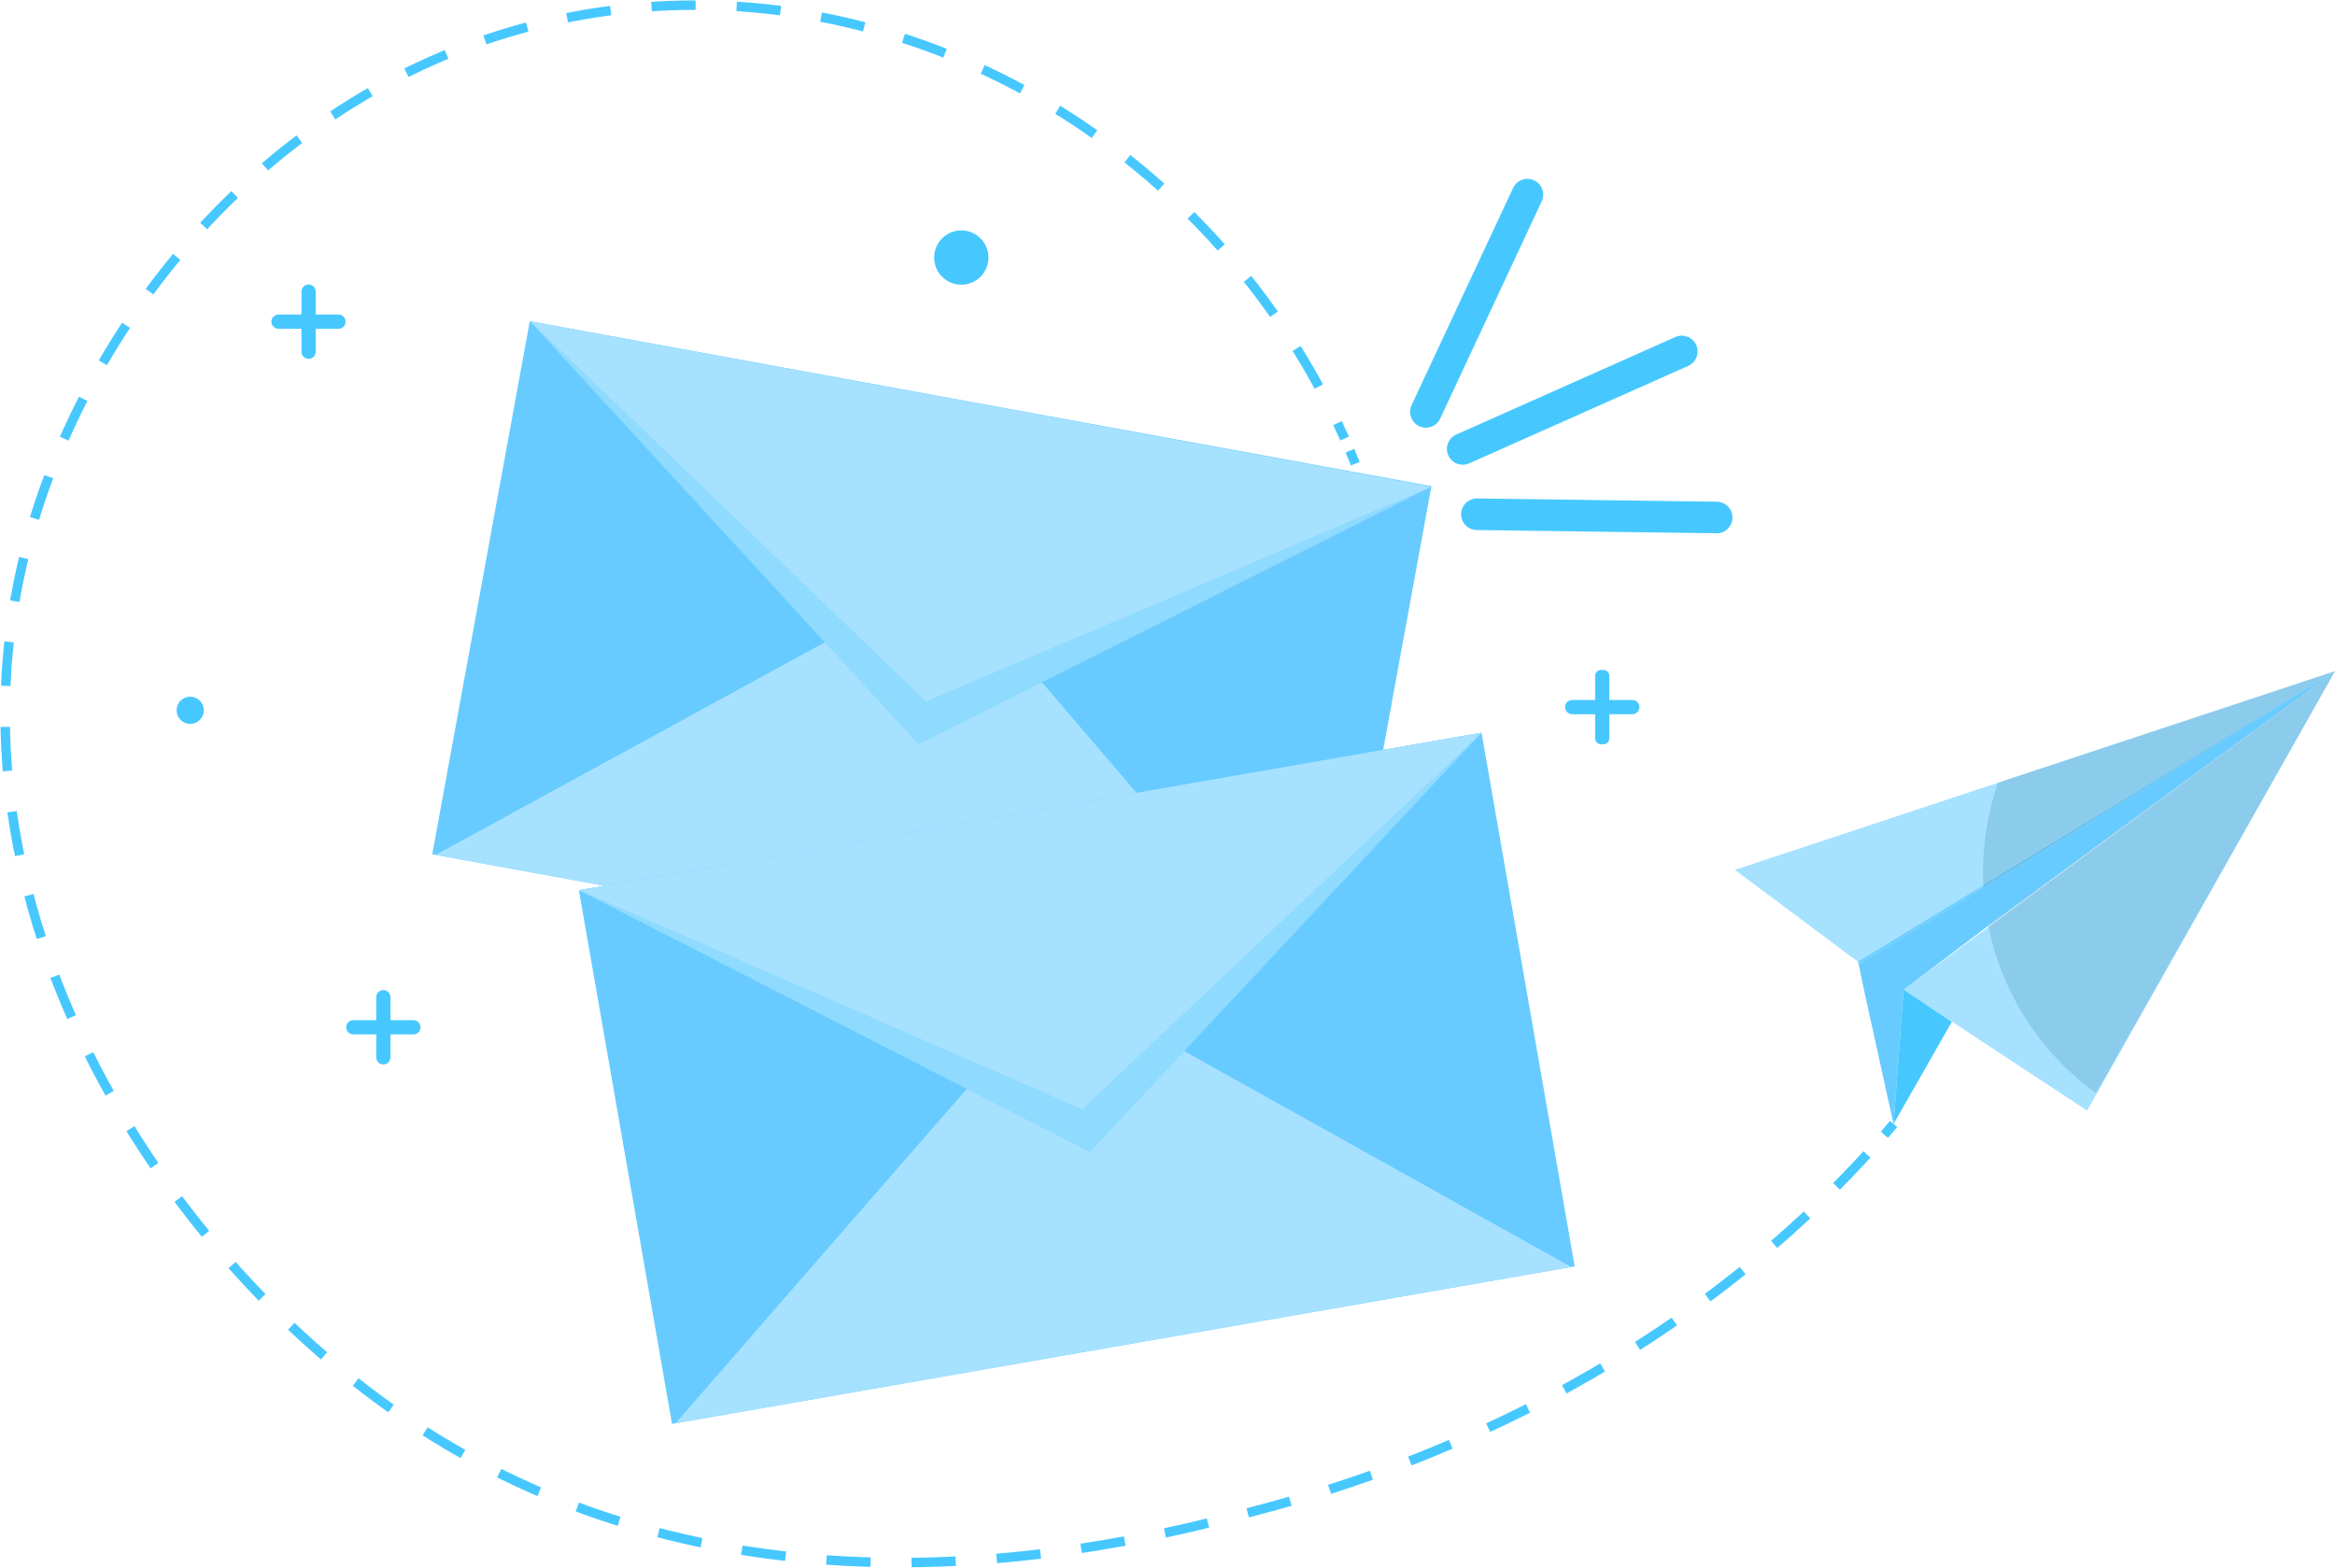 <?xml version="1.0" encoding="UTF-8"?>
<svg xmlns="http://www.w3.org/2000/svg" xmlns:xlink="http://www.w3.org/1999/xlink" id="Newsletter_Image" width="513.088" height="344.528" viewBox="0 0 513.088 344.528">
  <defs>
    <clipPath id="clip-path">
      <rect id="Rechteck_1796" data-name="Rechteck 1796" width="513.088" height="344.528" fill="none"></rect>
    </clipPath>
    <clipPath id="clip-path-3">
      <rect id="Rechteck_1787" data-name="Rechteck 1787" width="198.045" height="92.938" fill="none"></rect>
    </clipPath>
    <clipPath id="clip-path-5">
      <rect id="Rechteck_1790" data-name="Rechteck 1790" width="198.354" height="92.172" fill="none"></rect>
    </clipPath>
    <clipPath id="clip-path-7">
      <rect id="Rechteck_1793" data-name="Rechteck 1793" width="102.763" height="62.986" fill="none"></rect>
    </clipPath>
    <clipPath id="clip-path-8">
      <path id="Pfad_850" data-name="Pfad 850" d="M403.427,183.256,376.352,199.93l-.466-.349-.013-.06L403.4,182.758l75.235-45.814Z" transform="translate(-375.873 -136.944)" fill="none"></path>
    </clipPath>
    <linearGradient id="linear-gradient" x1="-3.973" y1="3.108" x2="-3.963" y2="3.108" gradientUnits="objectBoundingBox">
      <stop offset="0" stop-color="#a6e1ff"></stop>
      <stop offset="1" stop-color="#6ecfff"></stop>
    </linearGradient>
    <clipPath id="clip-path-9">
      <rect id="Rechteck_1794" data-name="Rechteck 1794" width="77.331" height="92.71" fill="none"></rect>
    </clipPath>
  </defs>
  <g id="Gruppe_1302" data-name="Gruppe 1302" clip-path="url(#clip-path)">
    <rect id="Rechteck_1786" data-name="Rechteck 1786" width="119.052" height="201.351" transform="matrix(0.18, -0.984, 0.984, 0.18, 94.982, 187.734)" fill="#67cbff"></rect>
    <path id="Pfad_830" data-name="Pfad 830" d="M201.026,116.162l-112.89,61.69L186.4,195.88l98.266,18.028Z" transform="translate(7.603 10.02)" fill="#a6e1ff"></path>
    <g id="Gruppe_1286" data-name="Gruppe 1286">
      <g id="Gruppe_1285" data-name="Gruppe 1285" clip-path="url(#clip-path)">
        <g id="Gruppe_1284" data-name="Gruppe 1284" transform="translate(116.464 70.635)" style="mix-blend-mode: multiply;isolation: isolate">
          <g id="Gruppe_1283" data-name="Gruppe 1283">
            <g id="Gruppe_1282" data-name="Gruppe 1282" clip-path="url(#clip-path-3)">
              <path id="Pfad_831" data-name="Pfad 831" d="M192.584,157.965l-85.368-92.94,198.045,36.333Z" transform="translate(-107.215 -65.026)" fill="#8fdaff"></path>
            </g>
          </g>
        </g>
      </g>
    </g>
    <path id="Pfad_832" data-name="Pfad 832" d="M194.238,148.547l-86.91-83.5,197.923,36.311Z" transform="translate(9.258 5.611)" fill="#a6e1ff"></path>
    <rect id="Rechteck_1789" data-name="Rechteck 1789" width="201.35" height="119.053" transform="translate(127.203 195.634) rotate(-9.898)" fill="#67cbff"></rect>
    <path id="Pfad_833" data-name="Pfad 833" d="M221.125,198.632l-84.486,97.015,98.419-17.173L333.475,261.3Z" transform="translate(11.787 17.135)" fill="#a6e1ff"></path>
    <g id="Gruppe_1291" data-name="Gruppe 1291">
      <g id="Gruppe_1290" data-name="Gruppe 1290" clip-path="url(#clip-path)">
        <g id="Gruppe_1289" data-name="Gruppe 1289" transform="translate(127.202 161.022)" style="mix-blend-mode: multiply;isolation: isolate">
          <g id="Gruppe_1288" data-name="Gruppe 1288">
            <g id="Gruppe_1287" data-name="Gruppe 1287" clip-path="url(#clip-path-5)">
              <path id="Pfad_834" data-name="Pfad 834" d="M229.405,240.407,117.1,182.846l198.354-34.612Z" transform="translate(-117.101 -148.235)" fill="#8fdaff"></path>
            </g>
          </g>
        </g>
      </g>
    </g>
    <path id="Pfad_835" data-name="Pfad 835" d="M227.69,231,117.214,182.825l198.231-34.59Z" transform="translate(10.111 12.787)" fill="#a6e1ff"></path>
    <line id="Linie_245" data-name="Linie 245" y1="21.429" x2="48.143" transform="translate(321.414 77.235)" fill="none" stroke="#46c8ff" stroke-linecap="round" stroke-miterlimit="10" stroke-width="6.938"></line>
    <line id="Linie_246" data-name="Linie 246" x2="52.692" y2="0.712" transform="translate(324.528 113.012)" fill="none" stroke="#46c8ff" stroke-linecap="round" stroke-miterlimit="10" stroke-width="6.938"></line>
    <line id="Linie_247" data-name="Linie 247" y1="47.742" x2="22.308" transform="translate(313.321 42.772)" fill="none" stroke="#46c8ff" stroke-linecap="round" stroke-miterlimit="10" stroke-width="6.938"></line>
    <g id="Gruppe_1301" data-name="Gruppe 1301">
      <g id="Gruppe_1300" data-name="Gruppe 1300" clip-path="url(#clip-path)">
        <path id="Pfad_836" data-name="Pfad 836" d="M77.673,216.646h0a1.562,1.562,0,0,1-1.562-1.562l0-13.207a1.562,1.562,0,0,1,3.124,0l0,13.206a1.562,1.562,0,0,1-1.562,1.562" transform="translate(6.566 17.28)" fill="#46c8ff"></path>
        <path id="Pfad_837" data-name="Pfad 837" d="M70.035,207.955h0a1.562,1.562,0,0,1,1.562-1.562l13.207,0a1.562,1.562,0,0,1,0,3.124l-13.206,0a1.562,1.562,0,0,1-1.562-1.562" transform="translate(6.041 17.804)" fill="#46c8ff"></path>
        <path id="Pfad_838" data-name="Pfad 838" d="M62.547,73.893h0a1.562,1.562,0,0,1-1.562-1.562l0-13.207a1.562,1.562,0,0,1,3.124,0l0,13.206a1.562,1.562,0,0,1-1.562,1.562" transform="translate(5.261 4.966)" fill="#46c8ff"></path>
        <path id="Pfad_839" data-name="Pfad 839" d="M54.909,65.2h0a1.562,1.562,0,0,1,1.562-1.562l13.207,0a1.563,1.563,0,0,1,0,3.125l-13.206,0A1.562,1.562,0,0,1,54.909,65.2" transform="translate(4.737 5.49)" fill="#46c8ff"></path>
        <path id="Pfad_840" data-name="Pfad 840" d="M324.495,151.873h-.521a1.3,1.3,0,0,1-1.3-1.3l0-13.727a1.3,1.3,0,0,1,1.3-1.3h.521a1.3,1.3,0,0,1,1.3,1.3l0,13.727a1.3,1.3,0,0,1-1.3,1.3" transform="translate(27.835 11.692)" fill="#46c8ff"></path>
        <path id="Pfad_841" data-name="Pfad 841" d="M316.6,143.181h0a1.562,1.562,0,0,1,1.562-1.562l13.207,0a1.562,1.562,0,0,1,0,3.124l-13.206,0a1.562,1.562,0,0,1-1.562-1.562" transform="translate(27.31 12.216)" fill="#46c8ff"></path>
        <path id="Pfad_842" data-name="Pfad 842" d="M41.7,143.941a2.982,2.982,0,1,1-2.981-2.983,2.981,2.981,0,0,1,2.981,2.983" transform="translate(3.083 12.159)" fill="#46c8ff"></path>
        <path id="Pfad_843" data-name="Pfad 843" d="M200.9,52.583a5.964,5.964,0,1,1-5.962-5.966,5.965,5.965,0,0,1,5.962,5.966" transform="translate(16.301 4.021)" fill="#46c8ff"></path>
        <path id="Pfad_844" data-name="Pfad 844" d="M383.215,227.381q-.96,1.145-2.019,2.375" transform="translate(32.883 19.615)" fill="none" stroke="#46c8ff" stroke-miterlimit="10" stroke-width="2.081"></path>
        <path id="Pfad_845" data-name="Pfad 845" d="M410.149,253.606c-20.417,22.4-62.114,58.823-131.7,77.61-29.166,7.873-117.768,31.792-193.35-22.3C33.69,272.13-15.95,196.208,6.649,116.707,21.637,63.989,68.825,8.93,137.828,1.8c65-6.712,129.157,31.271,157.541,94.483" transform="translate(0.09 0.09)" fill="none" stroke="#46c8ff" stroke-miterlimit="10" stroke-width="2.081" stroke-dasharray="9.705 9.012"></path>
        <path id="Pfad_846" data-name="Pfad 846" d="M273.066,91.165q.613,1.431,1.2,2.878" transform="translate(23.555 7.864)" fill="none" stroke="#46c8ff" stroke-miterlimit="10" stroke-width="2.081"></path>
        <path id="Pfad_847" data-name="Pfad 847" d="M482.815,135.794l-.209.128-1.823,1.123-.007,0-75.2,46.307L378.5,200.029l-.466-.349L350.94,179.446,408.778,160.3l73.974-24.488Z" transform="translate(30.273 11.714)" fill="#a6e1ff"></path>
        <path id="Pfad_848" data-name="Pfad 848" d="M479.871,135.794l-52.384,92.87-2.089,3.7-30.99-20.4-.072-.047-8.751-5.762-.2-.134-.319-.21,18.874-13.94L479.46,136.1l.005,0,.093-.07.146-.11Z" transform="translate(33.217 11.714)" fill="#a6e1ff"></path>
        <path id="Pfad_849" data-name="Pfad 849" d="M404.491,191.735l-18.635,14.079-.005.063-2.177,29.4.01-.018-.012.149-6.444-29.253-1.343-6.477.466.348,27.075-16.674,75.209-46.311.006,0,2.022-1.246Z" transform="translate(32.425 11.714)" fill="#67cbff"></path>
        <g id="Gruppe_1296" data-name="Gruppe 1296" transform="translate(408.297 148.757)" style="mix-blend-mode: multiply;isolation: isolate">
          <g id="Gruppe_1295" data-name="Gruppe 1295">
            <g id="Gruppe_1294" data-name="Gruppe 1294" clip-path="url(#clip-path-7)">
              <g id="Gruppe_1293" data-name="Gruppe 1293">
                <g id="Gruppe_1292" data-name="Gruppe 1292" clip-path="url(#clip-path-8)">
                  <rect id="Rechteck_1792" data-name="Rechteck 1792" width="102.763" height="62.986" fill="url(#linear-gradient)"></rect>
                </g>
              </g>
            </g>
          </g>
        </g>
        <path id="Pfad_851" data-name="Pfad 851" d="M395.845,207.288l-12.781,22.417-.01.018,2.178-29.405.008-.1.2.135,8.785,5.856.072.048Z" transform="translate(33.043 17.272)" fill="#46c8ff"></path>
        <g id="Gruppe_1299" data-name="Gruppe 1299" transform="translate(435.755 147.508)" opacity="0.26" style="mix-blend-mode: color-burn;isolation: isolate">
          <g id="Gruppe_1298" data-name="Gruppe 1298">
            <g id="Gruppe_1297" data-name="Gruppe 1297" clip-path="url(#clip-path-9)">
              <path id="Pfad_852" data-name="Pfad 852" d="M478.482,135.794,425.971,228.5a59.9,59.9,0,0,1-23.649-36.718.288.288,0,0,1-.011-.051l75.874-55.744-1.724,1.049-.007,0-75.207,46.312c-.01-.166-.02-.332-.026-.5q-.072-1.445-.071-2.907a59.761,59.761,0,0,1,3.3-19.652l73.979-24.49Z" transform="translate(-401.151 -135.794)" fill="#3c8db2"></path>
            </g>
          </g>
        </g>
      </g>
    </g>
  </g>
</svg>
